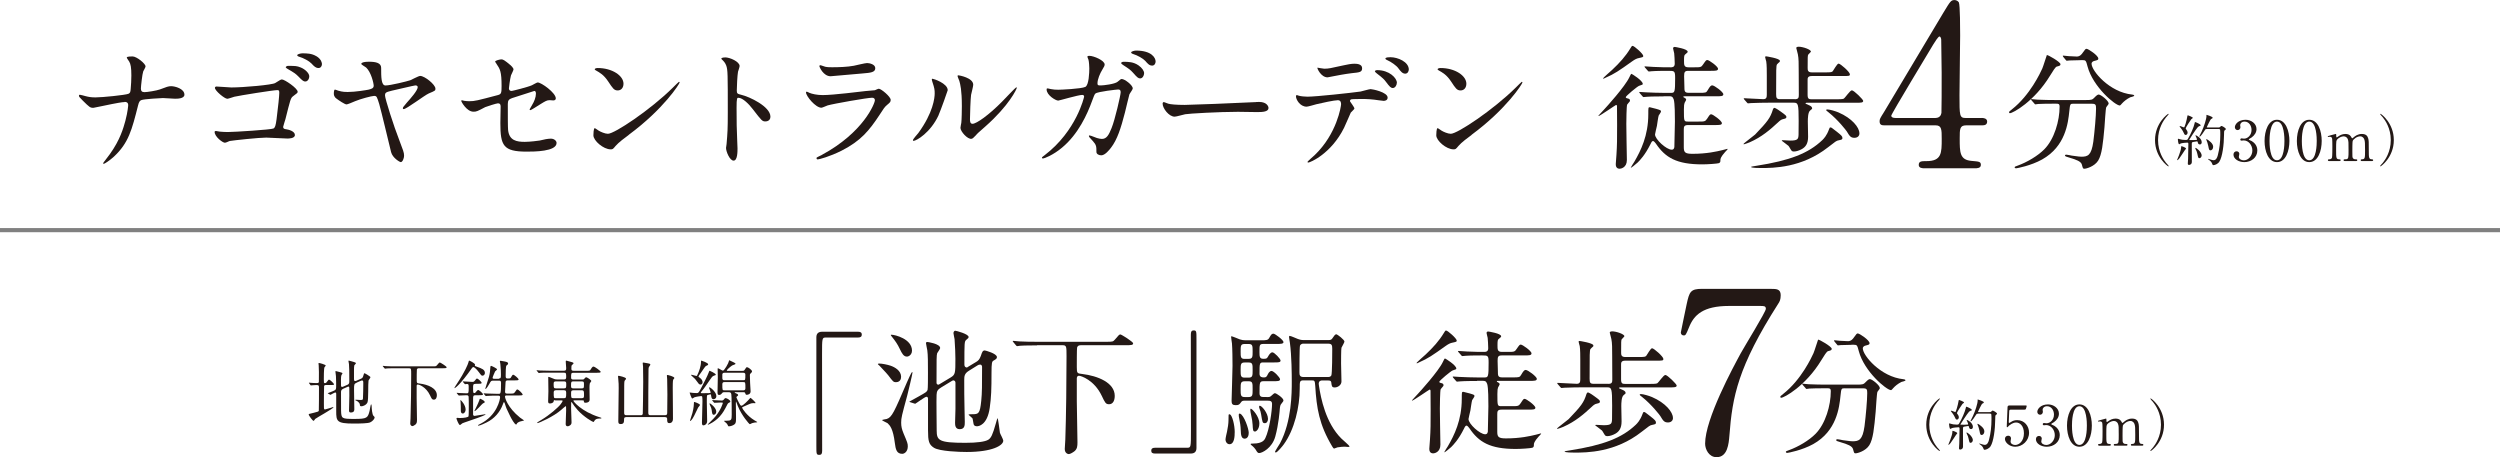 <?xml version="1.0" encoding="UTF-8"?><svg id="_レイヤー_2" xmlns="http://www.w3.org/2000/svg" viewBox="0 0 452.77 82.81"><defs><style>.cls-1{fill:#231815;}.cls-2{fill:none;stroke:gray;stroke-miterlimit:10;stroke-width:.75px;}</style></defs><g id="_ヘッダー"><path class="cls-1" d="M22.59,18.48c-.44,0-1.86.27-2.35.37-.54.1-3.23.68-3.33.68-.59,0-.71-.12-1.93-1.32-.64-.64-.68-.71-.68-.88,0-.05.02-.17.17-.17s.81.2.98.24c.64.17,1.1.24,1.86.24,1.2,0,5.41-.42,5.97-.66.32-.15.34-.37.39-.86.07-.64.12-1.81.12-2.45,0-1.42-.12-2.08-.39-2.52-.07-.12-.44-.61-.44-.73,0-.2.81-.2,1.05-.2.73,0,2.35,1.3,2.35,1.81,0,.17-.37.78-.42.9-.17.44-.42,2.74-.42,3.08,0,.44.15.68.64.68s2.2-.27,2.79-.49c1.22-.46,1.54-.59,2.05-.59.66,0,2.4.44,2.4,1.54,0,.73-1.3.73-1.71.73-.34,0-1.86-.12-2.18-.12-.22,0-3.45.17-3.91.37-.27.1-.44.32-.59.95-1.13,4.45-1.71,6.8-4.38,9.29-.86.78-1.71,1.3-1.83,1.3-.1,0-.12-.07-.12-.12,0-.07.76-.98,1.22-1.64,1.86-2.59,2.45-4.72,2.81-6.04.44-1.66.51-2.79.51-2.86,0-.37-.24-.56-.64-.56Z"/><path class="cls-1" d="M41.9,15.84c2.15,0,7.44-.46,7.95-.81.91-.56,1-.64,1.22-.64.46,0,2.84,1.59,2.84,2.23,0,.22-.1.24-.86.83-.42.32-.49.71-1.35,4.11-.05.22-.42,1.3-.42,1.42,0,.34.24.39.61.44.37.05,1.52.34,1.52,1.03,0,.64-1.15.64-1.35.64-.61,0-3.3-.17-3.84-.17-1.32,0-5.87.49-6.58.61-.15.02-.68.32-.91.32-.42,0-1.86-1.1-1.86-1.96,0-.1.1-.17.22-.17.1,0,.61.1.73.12.51.05.98.07,1.49.07,1.08,0,7.83-.42,8.22-.64.29-.17.39-.46.56-1.69.29-2.23.49-4.28.49-4.77,0-.37-.05-.49-.34-.49-.76,0-6.85.98-7.8,1.2-.2.05-1.08.37-1.27.37-.51,0-2.25-1.47-2.25-1.98,0-.17.17-.24.27-.24.15-.02,2.27.17,2.69.17ZM54.42,12.2c.93.37,1.59,1.12,1.59,1.61,0,.51-.32.95-.71.95-.29,0-.46-.07-1.3-.95-.46-.46-.78-.68-1.86-1.3-.12-.07-.39-.22-.39-.34,0-.07.2-.24.39-.24,1.39,0,1.64.02,2.27.27ZM57.33,10.19c.9.56.98,1.25.98,1.42,0,.34-.22.71-.61.71-.51,0-.78-.27-1.3-.83-.42-.44-1.42-.98-2.23-1.22-.24-.07-.34-.17-.34-.27,0-.2.66-.34.91-.34.83,0,1.71,0,2.59.54Z"/><path class="cls-1" d="M78.86,16.06c0,.34-.02.37-1.2.86-.78.34-4.04,2.84-4.55,2.84-.1,0-.15-.05-.15-.15,0-.17.07-.24.73-1.03.66-.73,1.96-2.2,1.96-2.79,0-.32-.34-.32-.44-.32-.2,0-3.77.86-4.23.95-1.05.27-1.25.32-1.25.88s1.61,5.63,2.59,8.1c.68,1.79.86,2.23.86,2.76,0,.61-.32,1.2-.59,1.2-.2,0-1.49-.76-1.76-1.81-.34-1.37-1.79-7.48-2.15-8.71-.42-1.32-.44-1.47-.93-1.47-.42,0-2.52.56-3.42.95-.51.22-1.39.59-1.57.59-.32,0-1.39-.73-1.79-1.03-.49-.34-.51-.71-.51-.98,0-.34.07-.68.2-.68.07,0,.51.17.59.2.78.24,1.37.24,1.71.24,1.37,0,3.38-.34,3.77-.42.46-.12.95-.22.95-.71,0-.44-.46-2.45-1.37-3.3-.12-.12-.88-.51-.88-.66,0-.1.12-.39,1.42-.39,1.22,0,2.18.22,2.18,1.1,0,1.64,0,3.2.78,3.2.88,0,3.96-.76,4.5-.95.27-.1,1.49-.78,1.79-.78.81,0,2.76,1.57,2.76,2.3Z"/><path class="cls-1" d="M84.11,18.26c.22.05.66.07.91.07.98,0,1.39-.12,5.11-1.1.66-.17.71-.37.71-1.66,0-2.64-.29-3.06-.88-3.94-.02-.05-.29-.42-.29-.46,0-.22.91-.42,1.13-.42.29,0,.56.12,1.69,1.08.07.07.51.49.51.73,0,.2-.42.95-.46,1.1-.2.78-.37,2.25-.37,2.35,0,.32.2.46.49.46.15,0,2.98-.71,3.67-1.03.17-.07.88-.51,1.05-.51.66,0,3.28,1.88,3.28,2.89,0,.17-.12.37-.44.37-.1,0-.56-.05-.66-.05-.51,0-.78.17-1.66.71-.61.39-1.74,1.1-1.83,1.1-.07,0-.15-.05-.15-.15,0-.02.42-.71.46-.81.37-.59.68-1.37.68-2.03,0-.15-.02-.49-.29-.49-.05,0-3.72,1.2-4.04,1.3-.56.2-.76.42-.76,1.05,0,2.05,0,4.26.05,4.72.2,1.93,1.57,2.15,3.03,2.15.93,0,2.47-.2,2.69-.24.76-.2,1.52-.34,2.03-.34.59,0,1.03.39,1.03.78,0,1.57-4.11,1.57-5.43,1.57-4.23,0-4.75-1.1-4.75-5.16,0-.49.05-2.62.05-3.03,0-.39-.15-.56-.49-.56-.24,0-2.1.59-2.3.69-1.44.76-1.59.83-2.13.83-1.25,0-2.23-1.86-2.23-1.96,0-.07.1-.1.15-.1.07,0,.1,0,.44.1Z"/><path class="cls-1" d="M113.88,24.43c-.64.46-1.88,1.39-2.4,2.01-.46.56-.51.61-.88.61-1.32,0-3.13-1.57-3.13-2.54,0-.17.02-1.3.24-1.3.1,0,.64.42.73.46.32.2,1.13.56,1.66.56,1.2,0,7.68-4.33,11.74-8.34.39-.39,1.08-1.08,1.13-1.08s.12.07.12.12c0,.22-2.86,4.79-9.22,9.49ZM111.87,16.38c-.66,0-.9-.39-1.71-1.61-.83-1.25-1.54-1.61-2.23-2.01-.1-.05-.22-.12-.22-.22s.2-.22.54-.22c2.62,0,4.67,1.39,4.67,2.84,0,.73-.42,1.22-1.05,1.22Z"/><path class="cls-1" d="M131.31,10.39c.88,0,2.64.78,2.64,1.57,0,.17-.24.88-.29,1.03-.12.61-.22,2.79-.22,3.4,0,.54.1.61.81.78,1.49.34,5.28,2.13,5.28,3.96,0,.81-.76.86-.88.86-.61,0-.68-.1-2.32-2.23-.68-.9-1.83-2.05-2.59-2.05-.24,0-.34,0-.34,1.81,0,2.59.02,3.89.12,6.09.02.27.05.88.05,1.25,0,.61,0,2.23-.71,2.23s-1.37-1.66-1.37-2.3c0-.1.1-.61.1-.71.17-2.03.22-2.67.22-5.67,0-7,0-7.78-.29-8.56-.2-.51-.44-.76-.83-1.13l-.05-.1c.02-.22.66-.22.68-.22Z"/><path class="cls-1" d="M148.81,28.07c7.63-4.11,9.64-9.39,9.64-9.91,0-.29-.17-.46-.51-.46-.83,0-6.97,1.08-8.05,1.39-.17.05-.95.42-1.13.42-1.05,0-2.79-2.1-2.79-2.79,0-.07.07-.12.15-.12s.37.17.44.2c.46.2,1.39.42,2.42.42,2.01,0,6.87-.64,7.78-.73.05,0,1.66-.15,1.69-.15.12-.05.59-.27.71-.27.42,0,2.15,1.44,2.15,2.01,0,.37-.1.46-.66.93-.42.34-.66.71-1.32,1.74-1.93,2.94-3.45,4.77-6.9,6.53-2.18,1.1-4.11,1.59-4.33,1.59-.2,0-.22-.15-.22-.2s.02-.12.05-.15c.05-.05.73-.37.88-.44ZM149.42,12.08c.39.1.95.1,1.3.1,1.15,0,2.76-.05,3.91-.27.37-.07,2.05-.49,2.4-.49.42,0,1.49.22,1.49.93,0,.76-.86.83-2.27.95-.39.05-5.65.51-5.82.51-1.3,0-2.03-1.66-2.03-1.83,0-.12.05-.17.15-.17.15,0,.73.24.88.27Z"/><path class="cls-1" d="M169.99,20.86c-1.47,3.18-4.04,4.65-4.53,4.65-.1,0-.12-.07-.12-.12,0-.2.78-1.05.98-1.3,2.69-3.69,2.96-6.36,2.96-7.17,0-.64-.02-.9-.42-2.1-.05-.17-.1-.32-.1-.44,0-.07.02-.12.12-.12.17,0,2.76.83,2.76,2.08,0,.07-1.25,3.6-1.66,4.52ZM173.95,23.13c0-.12.12-.76.15-.88.07-.46.1-2.4.1-3.01,0-2.98-.29-3.99-.46-4.6-.05-.12-.32-.76-.32-.88,0-.1.1-.12.15-.12.12,0,2.69.44,2.69,1.71,0,.29-.34,1.57-.39,1.83-.1.66-.2,3.62-.2,4.43,0,.32.02.81.46.81.73,0,2.98-1.61,5.33-3.99.42-.42,2.49-2.62,2.59-2.62.05,0,.1.05.1.1,0,.2-1.42,3.23-5.7,7-1.27,1.1-1.52,1.35-1.69,1.57-.42.46-.64.64-.81.66-.71.12-2.01-1.32-2.01-2.01Z"/><path class="cls-1" d="M202.39,14.82c.54-.46.61-.51.78-.51.49,0,1.98,1.08,1.98,1.71,0,.2-.54.9-.61,1.08-.05.12-.68,2.79-.81,3.3-.73,2.81-1.37,4.87-2.54,6.38-.27.34-1.05,1.35-1.74,1.35-.46,0-.88-.24-.88-.61,0-.98,0-1.27-.68-2.01-.61-.66-.68-.73-.68-.88,0-.1.07-.1.12-.1.22,0,1.13.42,1.32.46.34.1.64.17.91.17.86,0,1.25-.71,1.76-1.98.61-1.49,1.64-5.97,1.64-6.46,0-.51-.27-.51-.49-.51-.15,0-3.64.37-4.08.73-.17.12-.34.64-.61,1.35-.86,2.37-2.47,5.99-5.45,8.46-1.64,1.37-3.23,1.96-3.45,1.96-.07,0-.17-.05-.17-.15s.05-.12.49-.46c5.77-4.4,7.14-10.54,7.14-10.59,0-.22-.12-.32-.34-.32-.71,0-4.18,1.03-4.35,1.03-.46,0-2.1-.98-2.1-2.01,0-.1,0-.2.15-.2.1,0,.15.02.59.12.51.1.86.12,1.39.12.37,0,4.11-.15,4.87-.51.66-.29.73-2.64.73-3.35,0-.34-.05-1.22-.15-1.57-.02-.07-.2-.46-.2-.54,0-.17.27-.17.37-.17.76,0,2.76.83,2.76,1.57,0,.2-.1.42-.42.93-.42.68-.88,1.74-.88,2.49,0,.37.17.37.61.37.46,0,2.54-.24,3.03-.66ZM206.18,11.83c.68.46,1.03,1.05,1.03,1.42,0,.44-.29.95-.71.95-.32,0-.51-.12-1.3-1.03-.49-.54-.71-.69-1.79-1.39-.12-.07-.37-.27-.37-.37,0-.07.2-.22.42-.22.91,0,1.81.02,2.72.64ZM209.29,11.15c0,.32-.2.73-.61.73-.51,0-.78-.29-1.27-.86-.39-.42-1.39-1-2.23-1.25-.24-.07-.32-.2-.32-.27,0-.2.64-.34.88-.34,2.84,0,3.55,1.32,3.55,1.98Z"/><path class="cls-1" d="M227.49,18.48c.15,0,.42-.02.54-.02,1.49,0,1.71.91,1.71,1.08,0,.69-1,.76-2.03.76-.56,0-3.01-.05-3.5-.05-3.38,0-8.98.32-9.56.44-.29.05-1.61.44-1.91.44-1.05,0-2.18-1.52-2.18-2.35,0-.15.07-.29.2-.29s.71.27.83.29c.42.12,1.42.22,2.98.22.81,0,9.34-.32,12.91-.51Z"/><path class="cls-1" d="M245.3,19.63c0,.17-.59.64-.66.76-.07.1-1,2.35-1.22,2.76-2.35,4.72-6.16,6.29-6.48,6.29-.1,0-.15-.05-.15-.12s1.1-1.05,1.3-1.22c4.04-3.86,4.79-8.88,4.79-9.22,0-.29-.05-.73-.59-.73-.64,0-2.89.49-3.89.73-.27.07-1.49.44-1.76.44-1.22,0-1.93-1.32-1.93-1.86,0-.15.05-.24.17-.24.05,0,.32.1.37.12.34.1,1.08.17,1.54.17,1.57,0,7.9-.69,9.61-.93.29-.05,1.57-.44,1.83-.44.29,0,3.08.54,3.08,1.54,0,.44-.39.59-.71.59-.27,0-1.47-.2-1.71-.22-.51-.05-1.2-.12-1.74-.12-.83,0-2.3,0-2.47.07-.17.1-.22.24-.17.37.02.07.78,1.05.78,1.27ZM239.87,12.44c.76,0,1.03-.07,3.47-.61.64-.15,1.42-.29,1.96-.29s1.39.1,1.39.81-.42.76-1.86.9c-1.25.15-2.89.46-3.25.54-.12.02-1.08.22-1.15.22-1.2,0-1.96-1.71-1.83-1.76,0,0,1.08.2,1.27.2ZM252.98,15.01c0,.37-.29.93-.73.93-.34,0-.56-.2-1.25-1.13-.29-.39-.51-.64-1.66-1.52-.1-.07-.34-.29-.34-.39s.22-.2.42-.2c2.2,0,3.57,1.44,3.57,2.3ZM255.14,12.61c0,.29-.2.73-.64.73-.51,0-.83-.42-1.25-.98-.32-.46-1.27-1.15-2.05-1.49-.24-.1-.29-.2-.29-.27,0-.24.73-.24.91-.24,1.32,0,3.33.83,3.33,2.25Z"/><path class="cls-1" d="M266.53,24.43c-.64.46-1.88,1.39-2.4,2.01-.46.56-.51.61-.88.61-1.32,0-3.13-1.57-3.13-2.54,0-.17.02-1.3.24-1.3.1,0,.64.42.73.46.32.2,1.13.56,1.66.56,1.2,0,7.68-4.33,11.74-8.34.39-.39,1.08-1.08,1.12-1.08s.12.07.12.12c0,.22-2.86,4.79-9.22,9.49ZM264.52,16.38c-.66,0-.91-.39-1.71-1.61-.83-1.25-1.54-1.61-2.23-2.01-.1-.05-.22-.12-.22-.22s.2-.22.54-.22c2.62,0,4.67,1.39,4.67,2.84,0,.73-.42,1.22-1.05,1.22Z"/><path class="cls-1" d="M292.86,19.29c0-.07-.02-.29-.17-.29-.07,0-2.96,2.01-3.16,2.01-.02,0-.05-.02-.05-.05s.98-1.05,1.1-1.2c.32-.34,3.72-4.08,4.5-5.75.15-.29.29-.64.39-.64.07,0,2.05,1.22,2.05,1.83,0,.12-.07.15-.66.34-.32.1-2.42,1.86-2.42,2.05,0,.12.1.17.2.2.42.1.56.15.56.42,0,.05,0,.12-.05.17-.05.1-.42.46-.46.56-.12.27-.15,2.96-.15,3.5-.02.93.1,5.5.1,6.53,0,1.39-1.08,1.59-1.3,1.59-.71,0-.71-.64-.71-.86,0-.2.1-1.44.12-1.64.12-1.83.12-2.79.12-5.45,0-1.54-.02-3.01-.02-3.33ZM297.61,10.14c0,.2-.1.22-.78.37-.39.07-.73.24-1.25.61-2.4,1.71-3.13,2.23-4.84,2.98-.27.12-.29.15-.34.15-.02,0-.07,0-.07-.07s1.44-1.35,1.66-1.54c1.35-1.27,2.42-2.45,3.3-3.91.2-.32.24-.42.39-.42.29,0,1.93,1.44,1.93,1.83ZM301.28,17.46c-.56,0-2.23,0-3.08.07-.1,0-.44.05-.54.05-.07,0-.12-.05-.2-.15l-.49-.56q-.1-.12-.1-.17s.02-.05.1-.05c.17,0,.93.07,1.08.07,1.13.05,2.2.1,3.35.1h1.25c.66,0,.73-.12.73-2.69,0-1.27-.12-1.3-1.15-1.3-.56,0-2.23,0-3.08.07-.1,0-.44.05-.51.05-.1,0-.15-.05-.22-.15l-.49-.56c-.07-.12-.1-.12-.1-.17,0-.02.02-.05.1-.05.1,0,1.3.1,1.54.1,1.79.07,1.83.07,3.13.07.22,0,.71,0,.71-.66,0-.54-.07-1.61-.1-1.88-.02-.15-.2-.76-.2-.88,0-.22.15-.27.32-.27.02,0,2.32.34,2.32.86,0,.12-.02.15-.46.51-.15.12-.2.29-.2,1.1s0,1.22.81,1.22h1.05c1.12,0,1.27,0,1.61-.54.49-.71.54-.78.76-.78.29,0,1.93,1.15,1.93,1.59,0,.37-.46.37-1.32.37h-4.04c-.66,0-.78.2-.78.98,0,.29.05,1.61.05,1.88,0,.78,0,1.12.78,1.12h1.93c1.13,0,1.25,0,1.52-.49.39-.66.56-.86.81-.86.39,0,2.01,1.2,2.01,1.61,0,.37-.44.37-1.3.37h-5.72c-.15,0-.22,0-.22.1,0,.07.07.12.22.17.1.05.29.17.29.34,0,.12-.27.51-.29.59-.07.22-.12.42-.12,1.2,0,2.13,0,2.18.73,2.18h1.88c1.12,0,1.25,0,1.61-.54.46-.71.51-.78.73-.78.29,0,1.93,1.17,1.93,1.61,0,.34-.44.34-1.32.34h-4.82c-.71,0-.76.32-.76.81v3.2c0,.93.22,1.2,1.57,1.2,2.59,0,4.4-.42,5.38-.66.15-.02.88-.24.93-.24.02,0,.07,0,.07.05s-.37.42-.44.49c-.83.93-.88,1.27-.88,1.49,0,.27,0,.44-.27.56-.32.1-2.03.22-3.01.22-4.65,0-6.7-1.22-8.41-3.77-.1-.12-.34-.46-.51-.46-.15,0-.27.15-.46.56-1,2.01-1.93,2.94-2.32,3.33-.49.46-1.15.95-1.22.95-.02,0-.02-.02-.02-.05,0-.07.54-.88.64-1.05,1.15-1.98,2.52-4.7,2.52-8.59,0-1.2,0-1.27.27-1.27.02,0,.88.22,1.15.29.81.24.88.27.88.49,0,.15-.39.64-.42.73-.1.29-.27,1.61-.32,1.88-.05.2-.34,1.44-.34,1.54,0,.9,2.08,2.76,3.01,2.76.15,0,.42-.02.49-.46.02-.22.1-4.31.1-4.62,0-.91,0-3.38-.22-4.04-.2-.56-.46-.56-.86-.56h-.98Z"/><path class="cls-1" d="M323.53,21.18c0,.2-.1.29-.51.37-.44.07-.71.34-1,.61-1.42,1.32-2.94,2.64-5.11,3.6-.17.07-.95.37-1.05.37-.05,0-.1,0-.1-.05,0-.12,1.88-1.49,2.1-1.71,2.27-2.37,2.76-3.01,3.23-4.55.02-.05.12-.29.27-.29.07,0,.46.17,1.12.66.95.68,1.05.78,1.05,1ZM325.05,17.97c.66,0,.73-.27.73-.78,0-1.37-.02-2.79-.02-4.18,0-1.52,0-2.42-.15-3.16-.02-.2-.29-1.05-.29-1.15,0-.22.32-.24.42-.24.78,0,2.23.51,2.23.88,0,.1-.44.46-.49.56-.1.22-.1.44-.1,2.35,0,.44,0,.86.76.86h2.54c.93,0,1.1-.05,1.25-.22.15-.17.78-1.37,1.05-1.37.34,0,2.05,1.52,2.05,1.93,0,.32-.15.32-1.32.32h-5.58c-.76,0-.76.39-.76.76v2.64c0,.78.27.81.78.81h4.48c.29,0,1.08,0,1.27-.1.27-.15,1.15-1.52,1.49-1.52.37,0,2.05,1.66,2.05,1.91,0,.34-.44.34-1.3.34h-8.95s-.2.02-.2.12c0,.05.07.07.56.29.39.17.59.29.64.56.02.12-.02.17-.34.42-.42.29-.44,1.47-.44,2.01,0,.15.05,2.47.05,2.76,0,1.3-.49,1.86-1.13,2.23-.49.27-1.03.44-1.44.44-.1,0-.22-.02-.34-.07-.15-.07-.51-.83-.64-.95-.17-.17-1.22-.91-1.22-.93,0-.07.1-.1.15-.1.07,0,1.15.07,1.37.07,1.39,0,1.49-.27,1.52-1.08,0-.71.02-1.71.02-2.45,0-3.13-.1-3.33-.88-3.33h-4.67c-.44,0-2.25.02-3.08.07-.07,0-.44.05-.54.05-.07,0-.12-.05-.2-.15l-.49-.56q-.1-.12-.1-.17s.05-.05.1-.05c.49,0,2.89.17,3.45.17s.64-.32.64-.81v-3.5c0-.69,0-1.91-.1-2.52-.02-.1-.2-.66-.2-.78s.07-.15.17-.15c.02,0,2.5.37,2.5.81,0,.05,0,.12-.02.17-.07.07-.46.39-.51.49-.15.29-.15.81-.15,5.36,0,.73.1.93.73.93h2.64ZM333.68,24.97c0,.29-.1.32-.68.44-.42.07-.56.2-1.91,1.25-4.79,3.77-9.96,3.77-12.18,3.77-.27,0-1.79,0-1.79-.2,0-.05.59-.15.95-.2,6.09-.95,9.44-2.25,11.96-4.65.27-.27.78-.76,1.22-1.96.1-.29.12-.34.29-.34.15,0,.24.1,1.13.78.81.64,1,.83,1,1.1ZM336.76,24.13c0,.54-.39.83-.91.83-.68,0-.88-.32-1.39-1.17-.07-.12-1.54-2.05-3.3-3.45-.37-.29-.42-.32-.42-.42s.2-.1.24-.1c.39,0,1.47.32,1.98.54,2.45,1.05,3.79,2.72,3.79,3.77Z"/><path class="cls-1" d="M358.91,21.36c.24,0,.98.04.98.65,0,.69-.61.69-.98.69h-2.81c-1.18,0-1.18.65-1.18,2.4,0,2.49,0,3.87,2.16,4.04,1.34.12,1.67.12,1.67.73s-.73.61-1.1.61h-9.17c-.33,0-.98-.04-.98-.61,0-.69.53-.69,1.39-.69,2.77,0,2.77-1.47,2.77-4.03,0-1.67,0-2.45-1.1-2.45h-9.17c-.49,0-.98,0-.98-.73,0-.41.08-.53.82-1.71.9-1.51,10.51-17.57,10.76-18.01,1.22-2,1.34-2.24,2-2.24.24,0,.57.12.77.41.24.45.24,5.09.24,5.99,0,1.55-.12,9.17-.12,10.88,0,3.67,0,4.08,1.14,4.08h2.89ZM350.55,21.36c.65,0,.98-.41,1.06-.9.04-.37.04-4.85.04-7.25,0-.57-.08-5.95-.08-6.03,0-.12-.08-.57-.33-.57-.2,0-.86,1.02-1.1,1.43-.86,1.47-7.62,12.59-7.62,12.92,0,.24.24.41.81.41h7.21Z"/><path class="cls-1" d="M373.17,11.64c0,.24-.17.29-.68.42-.24.07-.68.78-1.22,1.66-2.84,4.67-6.73,6.78-7.26,6.78-.1,0-.15-.05-.15-.15,0-.15.05-.17.51-.54,3.3-2.59,5.16-6.65,5.5-7.39.17-.37.81-2.45.83-2.45.17-.07,2.47,1.25,2.47,1.66ZM375.55,18.78c-.64,0-.64.05-.78,1.35-.22,2.15-.69,6.38-4.94,8.76-2.01,1.12-4.55,1.59-4.67,1.59-.07,0-.29,0-.29-.17,0-.12.12-.17.56-.32,1.69-.61,3.64-1.76,4.82-2.96,1.81-1.83,2.76-5.16,2.76-7.71,0-.54-.24-.54-.61-.54h-.73c-.91,0-2.08.02-2.52.05-.1.02-.44.07-.51.07-.1,0-.15-.07-.22-.17l-.49-.56c-.07-.1-.1-.12-.1-.15,0-.05.02-.07.1-.07.17,0,.91.1,1.08.1,1.2.05,2.2.07,3.35.07h5.36c1.1,0,1.22-.05,1.61-.46.37-.39.59-.54.76-.54.39,0,1.81,1.12,1.81,1.64,0,.12-.39.56-.44.66-.12.24-.27,3.03-.32,3.6-.27,2.96-.46,4.97-1.15,6.07-.66,1.05-2.13,1.47-2.49,1.47-.27,0-.27-.07-.46-.76-.15-.56-.98-.88-2.25-1.25-.54-.15-.81-.24-.81-.39s.22-.15.27-.15c.17,0,.83.15.95.17,1.3.17,1.44.2,1.74.2,1.17,0,1.83-.22,2.18-2.74.24-1.88.49-4.72.49-5.97,0-.66-.05-.88-.73-.88h-3.3ZM376.77,10.9c-.61,0-1.44.02-1.96.05-.07,0-.42.05-.49.05s-.1-.02-.2-.15l-.46-.56s-.07-.12-.07-.17c0-.02.02-.05.07-.05.15,0,.86.1,1,.1.27.02,1.3.07,1.47.07.56,0,.88-.42,1.03-.64.49-.68.54-.76.73-.76.32,0,2.13,1.22,2.13,1.76,0,.24-.07.27-.73.44-.12.02-.49.15-.49.51,0,1.27,3.23,5.16,7.36,5.58.07,0,.37.05.37.2,0,.12-.64.27-.73.29-.64.32-1.17.76-1.49,1.12-.05.07-.32.37-.39.37-.83,0-4.87-3.38-5.85-7.07-.27-1.05-.32-1.15-.88-1.15h-.42Z"/><path class="cls-1" d="M392.28,29.48c.08.09.49.53.49.59,0,.02-.02.06-.07.06-.1,0-2.41-1.66-2.41-4.76s2.31-4.76,2.41-4.76c.05,0,.07.04.07.06,0,.06-.41.5-.49.59-.4.5-1.44,1.93-1.44,4.11s1.04,3.61,1.44,4.11Z"/><path class="cls-1" d="M395.91,26.91c0,.06-.17.22-.2.26-.17.24-.85,1.32-1.02,1.52-.07.09-.28.32-.36.32-.03,0-.04,0-.04-.04,0-.01.3-.73.35-.87.18-.51.36-1.02.37-1.3.01-.29.01-.32.09-.32.06,0,.32.1.39.13.14.06.42.19.42.3ZM398.03,25.75c-.02-.09-.04-.15-.14-.15-.09,0-.56.1-.67.11-.27.04-.27.12-.27.5,0,.44.01,2.62.01,3.11s-.42.55-.51.55c-.22,0-.22-.17-.22-.24,0-.13.05-.74.05-.88.02-.73.05-1.96.05-2.68,0-.13-.02-.24-.2-.24s-.94.07-1.17.15c-.04.02-.24.15-.29.15-.18,0-.24-.8-.24-.85s0-.15.09-.15c.01,0,.25.07.27.08.21.07.56.14,1,.14.32,0,.36-.03.45-.18.51-.84,1.09-2.19,1.21-2.8.05-.24.05-.26.13-.26.05,0,.97.37.97.58,0,.09-.07.12-.15.13-.09.02-.18.03-.36.21-.27.27-1.55,2.23-1.55,2.28,0,.03.02.04.03.05.04.01.63.01.7.01.15,0,.47-.02.58-.03.05,0,.09-.02.09-.09,0-.12-.28-.69-.28-.71,0-.04.03-.04.04-.04.16,0,1.1.54,1.1,1.26,0,.22-.13.4-.31.4-.22,0-.35-.08-.41-.41ZM395.85,24.44c-.14,0-.22-.06-.33-.32-.04-.11-.26-.58-.67-1.07-.1-.12-.11-.13-.11-.16s.02-.06.08-.06c.12,0,.65.25.72.25.13,0,.48-1.24.61-2.04.03-.16.05-.16.09-.16.07,0,.9.34.9.46,0,.06-.25.22-.29.26-.12.13-1,1.5-1,1.64,0,.09.04.14.09.19.12.13.25.4.25.58,0,.2-.11.43-.34.43ZM398.74,28.14c0,.29-.22.51-.41.51-.2,0-.22-.08-.37-.78-.09-.4-.12-.46-.32-.86-.02-.05-.06-.14-.06-.18s.03-.05.05-.05c.09,0,.4.23.57.4.29.29.54.68.54.96ZM399.73,23.36c-.22,0-.29.03-.37.15-.23.36-.79,1.23-.97,1.23-.05,0-.07-.03-.07-.07,0-.02.37-.73.43-.87.42-.9.86-2.26.86-2.8,0-.02-.01-.12-.01-.14,0-.03.01-.06.04-.06s1.09.32,1.09.52c0,.1-.12.16-.27.23-.16.07-.79,1.47-.79,1.48,0,.06.08.06.17.06h1.83c.27,0,.28,0,.39-.09.18-.17.2-.19.27-.19.12,0,.79.37.79.57,0,.07-.03.08-.25.26-.08.06-.08.49-.08.75-.02,1.84-.29,4.02-.85,4.89-.26.41-.81.63-1.08.63-.13,0-.16-.08-.25-.32-.09-.25-.32-.47-.55-.63-.14-.09-.16-.1-.16-.15,0-.04.03-.04.04-.04.02,0,.27.09.32.1.27.08.47.15.63.15.43,0,.65-.42.77-.9.32-1.21.45-2.45.45-3.7,0-.16,0-.88-.03-.93-.06-.13-.19-.13-.3-.13h-2.05ZM400.82,26.59c0,.38-.24.64-.48.64s-.28-.12-.4-.77c-.09-.48-.25-.89-.3-.99-.07-.15-.08-.18-.08-.21s0-.06.03-.06c.16,0,.63.38.79.54.28.27.44.55.44.85Z"/><path class="cls-1" d="M408.67,23.38c0,.59-.34,1.12-.89,1.52-.08.05-.52.29-.52.35,0,.09.47.25.55.3.47.29,1.01.82,1.01,1.7,0,1.28-1.1,2.11-2.36,2.11-1,0-1.96-.56-1.96-1.36,0-.41.28-.6.57-.6.34,0,.49.27.49.47,0,.08-.09.45-.09.53,0,.37.43.64.9.64.8,0,1.55-.81,1.55-1.78s-.69-1.83-1.57-1.83c-.05,0-.33.04-.39.04-.15,0-.22-.09-.22-.2,0-.12.1-.21.23-.21.06,0,.36.05.43.05.68,0,1.37-.62,1.37-1.58,0-.77-.47-1.51-1.26-1.51-.53,0-.8.35-.8.64,0,.05.05.31.05.37,0,.3-.23.53-.51.53-.32,0-.5-.27-.5-.53,0-.48.59-1.34,1.95-1.34.99,0,1.97.67,1.97,1.69Z"/><path class="cls-1" d="M412.38,29.36c-1.58,0-2.25-1.99-2.25-3.83s.68-3.84,2.25-3.84c1.62.01,2.25,2.08,2.25,3.84s-.64,3.83-2.25,3.83ZM412.38,22.02c-1.33,0-1.35,3-1.35,3.51,0,.41,0,3.51,1.35,3.5,1.33,0,1.35-2.98,1.35-3.5,0-.42,0-3.51-1.35-3.51Z"/><path class="cls-1" d="M418.23,29.36c-1.58,0-2.25-1.99-2.25-3.83s.68-3.84,2.25-3.84c1.62.01,2.25,2.08,2.25,3.84s-.64,3.83-2.25,3.83ZM418.23,22.02c-1.33,0-1.35,3-1.35,3.51,0,.41,0,3.51,1.35,3.5,1.33,0,1.35-2.98,1.35-3.5,0-.42,0-3.51-1.35-3.51Z"/><path class="cls-1" d="M427.73,29.17c-.18,0-.19-.12-.19-.16,0-.15.12-.16.27-.16.52-.02.52-.29.52-1.64s-.02-1.51-.1-1.85c-.09-.36-.35-.67-.79-.67-.56,0-1.22.5-1.35.84-.06.16-.06,1.59-.06,1.87,0,.97,0,1.08.1,1.23.1.15.23.21.41.22.29,0,.38,0,.38.16,0,.16-.14.16-.23.16h-2.01c-.09,0-.24,0-.24-.16,0-.06.03-.12.08-.14.05-.03.35-.02.42-.03.4-.08.4-.29.4-1.68s0-1.57-.13-1.94c-.08-.24-.34-.53-.75-.53-.43,0-.89.28-1.11.5-.24.24-.26.26-.26,1.97,0,1.39,0,1.67.52,1.69.15,0,.3,0,.3.16s-.14.16-.22.16h-1.89s-.2,0-.2-.16.13-.16.3-.16c.25,0,.4-.17.44-.29.07-.21.07-1.66.07-2,0-.28,0-1.37-.06-1.54-.03-.1-.15-.25-.37-.25-.04,0-.25.03-.3.03-.02,0-.1,0-.1-.07,0-.08.03-.09.49-.22.23-.06.86-.23.94-.25.1,0,.1.05.1.29,0,.26.01.33.1.33.04,0,.24-.15.3-.19.25-.18.69-.43,1.25-.43.81,0,1.02.45,1.12.65.02.04.07.14.13.14.05,0,.07-.02.23-.16.31-.27.8-.63,1.51-.63s1.01.32,1.14.77c.12.42.12.61.12,2.29,0,1.2,0,1.53.56,1.53.07,0,.23,0,.23.17,0,.1-.09.15-.19.15h-1.88Z"/><path class="cls-1" d="M431.55,21.26c-.08-.09-.49-.53-.49-.59,0-.02.02-.06.07-.06.1,0,2.41,1.66,2.41,4.76s-2.31,4.76-2.41,4.76c-.05,0-.07-.04-.07-.06,0-.06.41-.5.49-.59.4-.5,1.44-1.93,1.44-4.11s-1.04-3.61-1.44-4.11Z"/><path class="cls-1" d="M155.39,60.08c.46,0,.69.15.69.51s-.2.54-.69.54h-5.85c-.66,0-.66.15-.66,3.08,0,2.74.02,14.9.02,17.39,0,.56-.12.78-.51.78-.54,0-.54-.17-.54-1.61v-19.69c0-.69.39-1,1.05-1h6.48Z"/><path class="cls-1" d="M163.19,68.27c0,.76-.56.95-.93.95-.44,0-.54-.12-1.39-1.25-.2-.24-.42-.51-1.61-1.76-.1-.05-.27-.24-.27-.27,0-.07.15-.1.22-.1.54,0,1.52.2,2.08.39.78.27,1.91.9,1.91,2.03ZM162.06,80.21c-.32-2.57-.88-3.16-1.32-3.57-.15-.1-.98-.46-.98-.54,0-.12.71-.17.83-.22.95-.32,1.32-1.17,3.69-6.7.15-.32.78-1.79.91-1.79.07,0,.07.07.07.1,0,.24-.81,3.6-.95,4.13-.98,3.64-1.1,4.04-1.1,4.92,0,.71.12,1.2.44,1.98.68,1.61.76,1.79.76,2.32,0,.98-.64,1.35-1,1.35-1.03,0-1.2-.81-1.35-1.98ZM164.24,64.58c-.59,0-.88-.56-1.25-1.32-.46-.98-.83-1.47-1.44-2.25-.2-.24-.22-.29-.22-.34s.05-.05.1-.05c.66,0,3.74.76,3.74,2.89,0,.46-.24.86-.68,1.03-.07.02-.17.05-.24.05ZM176.71,65.6c.49-.29.68-.49.93-1.15.24-.73.34-.98.71-.98.12,0,2.2.56,2.2,1.2,0,.27-.15.37-.61.64-.29.15-.37.39-.37,2.25,0,2.86-.05,4.45-.32,6.29-.44,3.16-2.03,3.35-2.3,3.35-.22,0-.49-.05-.59-.29-.07-.15-.17-1-.24-1.15-.07-.1-.64-.56-.71-.64,0-.1.42-.1.64-.1,1.17,0,1.42-.05,1.66-2.42.15-1.44.15-2.89.15-6.11,0-.1,0-.46-.37-.46-.2,0-.32.07-.46.15l-1.57.98c-.78.49-.83.95-.83,1.66,0,1.96,0,3.01.05,5.19,0,.34.05,2.01.05,2.4,0,.59,0,1.32-.93,1.32-.78,0-.83-.71-.83-1.15,0-.34.07-2.1.07-2.52v-4.75c0-.24-.17-.42-.39-.42-.07,0-.17.05-.29.12l-1.86,1.13c-.64.39-.86.66-.88,1.37-.05.93.02,5.43.02,6.46,0,1.81.42,2.23,5.19,2.23,2.15,0,3.57-.2,4.16-.56.49-.32.76-.81,1.37-2.98.1-.37.27-.93.29-.93.12,0,.37,2.23.44,2.64.05.22.61,1.2.61,1.44,0,.88-2.01,2.05-6.63,2.05-1.37,0-4.87-.12-5.92-.76-.93-.59-1.08-1.2-1.08-3.2v-5.7c0-.22-.12-.34-.29-.34-.27,0-1.96,1.27-2.03,1.27-.05,0-.07-.02-.17-.05l-.69-.22c-.15-.05-.2-.07-.2-.12,0-.02,1.37-.76,1.64-.91,1.39-.78,1.54-.86,1.66-1.22.07-.24.07-2.15.07-3.11,0-1.76,0-3.23-.12-4.06-.02-.2-.24-1.1-.24-1.3,0-.12.07-.2.27-.2.07,0,2.3.32,2.3,1.1,0,.15-.46.78-.54.93-.12.42-.12.9-.12,5.38,0,.2.17.32.32.32.1,0,.17-.05.24-.1l2.03-1.22c.83-.51.83-.81.83-3.38,0-.59-.05-2.4-.15-3.55-.02-.17-.2-.9-.2-1.08,0-.24.15-.44.32-.44s2.42.59,2.42,1.13c0,.17-.05.22-.44.54-.32.27-.32.54-.32,4.45,0,.49.34.54.42.54s.12-.02.24-.12l1.37-.83Z"/><path class="cls-1" d="M187.81,62.55c-2.15,0-2.86.05-3.08.07-.1,0-.44.07-.51.07s-.15-.05-.22-.15l-.49-.59c-.05-.07-.1-.12-.1-.15,0-.05.02-.07.1-.07.17,0,.91.1,1.08.1,1.2.07,2.2.07,3.35.07h12.43c1.1,0,1.22,0,1.57-.42.69-.81.76-.91.98-.91.17,0,2.3,1.32,2.3,1.61,0,.32-.34.34-1.32.34h-8.1c-.27,0-.61.02-.73.44-.05.2-.05,3.11-.05,3.5,0,1.15.07,1.17.98,1.27,2.84.34,5.89,1.59,5.89,3.96,0,.81-.29,1.52-1.03,1.52-.61,0-.73-.29-1.32-1.52-1.37-2.89-3.79-3.64-4.13-3.64-.27,0-.39.22-.39.49v4.16c0,.51.12,6.36.12,7.41,0,.71-.05,1.15-.49,1.57-.29.24-.83.56-1.08.56-.1,0-.73-.1-.73-.93,0-.27.1-1.44.1-1.69.15-4.28.22-10.71.22-15.09,0-1.79,0-2.01-.73-2.01h-4.6Z"/><path class="cls-1" d="M209.18,82.14c-.46,0-.68-.15-.68-.51s.2-.54.68-.54h5.85c.66,0,.66-.15.66-3.08,0-2.74-.02-14.9-.02-17.39,0-.56.12-.78.51-.78.51,0,.51.17.51,1.61v19.69c0,.68-.37,1-1.03,1h-6.48Z"/><path class="cls-1" d="M223.61,78.32c0,.51,0,2.13-.93,2.13-.42,0-.73-.39-.73-.88,0-.22.24-1.27.27-1.37.15-.69.27-1.54.27-2.08,0-1.03,0-1.1.15-1.1.02,0,.1.02.15.05.37.22.83,1.83.83,3.25ZM229.38,71.91c.56,0,.61,0,.88-.24.32-.29.49-.46.64-.46.27,0,1.54.88,1.54,1.3,0,.15-.05.2-.46.73-.07.1-.15.27-.2.83-.02.32-.2,2.76-.81,4.97-.59,2.15-2.42,3.01-2.91,3.01-.22,0-.32-.05-.66-.64-.15-.22-.37-.46-.49-.56-.05-.05-.42-.32-.42-.42s.27-.1.49-.1c1.71,0,2.05-.71,2.18-.98.76-1.57,1.22-4.99,1.22-6.19,0-.59-.42-.59-.76-.59h-4.3c-.2,0-.39.05-.51.22-.34.46-.42.59-1,.59s-.76-.2-.76-.76c0-.39.17-5.53.17-6.36,0-.95-.02-3.18-.1-4.06-.02-.15-.15-.98-.15-1.15,0-.1,0-.15.07-.15.12,0,1.25.46,1.49.56.34.12.68.17,1.05.17h2.74c1,0,1.3,0,1.54-.42.34-.61.46-.78.78-.78.27,0,1.81,1.15,1.81,1.52,0,.34-.51.34-1.32.34h-2.27c-.76,0-.76.17-.76,1.47,0,.86.05,1.22.68,1.22.51,0,.66,0,.86-.39.17-.29.44-.78.81-.78.34,0,1.47,1.17,1.47,1.49,0,.34-.42.34-1.12.34h-1.98c-.71,0-.71.12-.71,2.05,0,.66.54.66.71.66.37,0,.51,0,.71-.39.12-.27.37-.78.76-.78s1.54,1.17,1.54,1.52-.49.34-1.3.34h-1.66c-.76,0-.76.2-.76,2.18,0,.64.37.68.73.68h.54ZM226.15,78.42c0,.78-.42,1.03-.71,1.03-.61,0-.71-.64-.73-1.54-.02-.68-.12-1.42-.29-2.18-.05-.17-.07-.42-.07-.59,0-.22.1-.27.24-.22.71.27,1.57,2.71,1.57,3.5ZM226.15,64.99c.71,0,.71-.39.71-1.32,0-1.05,0-1.37-.73-1.37h-.71c-.73,0-.73.34-.73,1.35s0,1.35.73,1.35h.73ZM226.15,68.39c.71,0,.71-.37.71-1.35,0-1.05,0-1.39-.71-1.39h-.73c-.73,0-.73.34-.73,1.39,0,.98,0,1.35.71,1.35h.76ZM226.08,71.91c.78,0,.78-.32.78-1.42s0-1.44-.71-1.44h-.68c-.78,0-.78.32-.78,1.42s0,1.44.76,1.44h.64ZM227.28,78.15c-.37,0-.37-.32-.42-1.22-.02-.44-.12-1.13-.27-1.76-.05-.17-.15-.78-.15-.88,0-.12,0-.27.1-.27.24,0,1.54,1.39,1.54,2.67,0,1-.54,1.47-.81,1.47ZM229.65,75.83c0,.44-.22.81-.56.81-.44,0-.46-.15-.69-1.59-.05-.34-.15-.71-.32-1.12-.02-.1-.05-.17-.05-.27,0-.12.05-.2.17-.17.37.05,1.44,1.35,1.44,2.35ZM240.61,61.59c.37,0,.51-.07.66-.27.34-.51.54-.78.73-.78.22,0,1.49,1,1.49,1.32,0,.17-.46.93-.54,1.12-.07.29-.07,2.42-.07,2.86,0,.46.07,2.74.07,3.25,0,.64-.66,1.08-1.22,1.08-.51,0-.54-.24-.61-.78-.02-.29-.05-.49-.66-.49h-.95c-.17,0-.68,0-.68.61,0,.12.02.24.05.39.34,2.25,1.22,6.7,4.04,9.51.24.22,1.49,1.32,1.49,1.42s-.15.12-.24.12-.49-.05-.59-.05c-.24,0-.81.02-1.35.12-.1.02-.56.22-.61.22-.12,0-.27-.27-.34-.37-2.37-3.96-2.84-6.97-3.08-10.98-.07-.98-.12-1-.71-1h-1.37c-.73,0-.73.15-.73,1.49,0,3.3-.95,7.44-2.89,10.1-.2.29-1.17,1.47-1.44,1.47-.1,0-.15-.07-.15-.12,0-.1.76-1.3.91-1.54,2.13-3.99,2.13-9.22,2.13-11.13,0-1.27-.02-4.72-.34-7.09-.02-.15-.15-.83-.15-1,0-.07,0-.24.1-.24.24,0,1.32.51,1.49.56.15.05.54.2,1,.2h4.57ZM236.03,62.23c-.27,0-.54.2-.59.37-.1.27-.1,4.33-.1,4.82s.05.86.73.86h4.4c.17,0,.49,0,.64-.27.17-.27.17-4.45.17-4.84,0-.69-.1-.93-.76-.93h-4.5Z"/><path class="cls-1" d="M259.09,70.84c0-.07-.02-.29-.17-.29-.07,0-2.96,2.01-3.16,2.01-.02,0-.05-.02-.05-.05s.98-1.05,1.1-1.2c.32-.34,3.72-4.08,4.5-5.75.15-.29.29-.64.39-.64.07,0,2.05,1.22,2.05,1.83,0,.12-.07.15-.66.34-.32.1-2.42,1.86-2.42,2.05,0,.12.1.17.2.2.42.1.56.15.56.42,0,.05,0,.12-.05.17-.05.1-.42.46-.46.56-.12.27-.15,2.96-.15,3.5-.02.93.1,5.5.1,6.53,0,1.39-1.08,1.59-1.3,1.59-.71,0-.71-.64-.71-.86,0-.2.1-1.44.12-1.64.12-1.83.12-2.79.12-5.45,0-1.54-.02-3.01-.02-3.33ZM263.83,61.69c0,.2-.1.22-.78.37-.39.07-.73.24-1.25.61-2.4,1.71-3.13,2.23-4.84,2.98-.27.12-.29.15-.34.15-.02,0-.07,0-.07-.07s1.44-1.35,1.66-1.54c1.35-1.27,2.42-2.45,3.3-3.91.2-.32.24-.42.39-.42.29,0,1.93,1.44,1.93,1.83ZM267.5,69c-.56,0-2.23,0-3.08.07-.1,0-.44.05-.54.05-.07,0-.12-.05-.2-.15l-.49-.56q-.1-.12-.1-.17s.02-.05.1-.05c.17,0,.93.07,1.08.07,1.13.05,2.2.1,3.35.1h1.25c.66,0,.73-.12.73-2.69,0-1.27-.12-1.3-1.15-1.3-.56,0-2.23,0-3.08.07-.1,0-.44.05-.51.05-.1,0-.15-.05-.22-.15l-.49-.56c-.07-.12-.1-.12-.1-.17,0-.02.02-.05.1-.05.1,0,1.3.1,1.54.1,1.79.07,1.83.07,3.13.07.22,0,.71,0,.71-.66,0-.54-.07-1.61-.1-1.88-.02-.15-.2-.76-.2-.88,0-.22.15-.27.32-.27.02,0,2.32.34,2.32.86,0,.12-.02.15-.46.51-.15.12-.2.29-.2,1.1s0,1.22.81,1.22h1.05c1.12,0,1.27,0,1.61-.54.49-.71.54-.78.76-.78.29,0,1.93,1.15,1.93,1.59,0,.37-.46.37-1.32.37h-4.04c-.66,0-.78.2-.78.98,0,.29.05,1.61.05,1.88,0,.78,0,1.12.78,1.12h1.93c1.13,0,1.25,0,1.52-.49.39-.66.56-.86.81-.86.39,0,2.01,1.2,2.01,1.61,0,.37-.44.37-1.3.37h-5.72c-.15,0-.22,0-.22.1,0,.07.07.12.22.17.1.05.29.17.29.34,0,.12-.27.51-.29.59-.07.22-.12.42-.12,1.2,0,2.13,0,2.18.73,2.18h1.88c1.12,0,1.25,0,1.61-.54.46-.71.51-.78.73-.78.29,0,1.93,1.17,1.93,1.61,0,.34-.44.34-1.32.34h-4.82c-.71,0-.76.32-.76.81v3.2c0,.93.22,1.2,1.57,1.2,2.59,0,4.4-.42,5.38-.66.15-.02.88-.24.93-.24.02,0,.07,0,.07.05s-.37.42-.44.49c-.83.93-.88,1.27-.88,1.49,0,.27,0,.44-.27.56-.32.1-2.03.22-3.01.22-4.65,0-6.7-1.22-8.41-3.77-.1-.12-.34-.46-.51-.46-.15,0-.27.15-.46.56-1,2.01-1.93,2.94-2.32,3.33-.49.46-1.15.95-1.22.95-.02,0-.02-.02-.02-.05,0-.07.54-.88.64-1.05,1.15-1.98,2.52-4.7,2.52-8.59,0-1.2,0-1.27.27-1.27.02,0,.88.22,1.15.29.81.24.88.27.88.49,0,.15-.39.64-.42.73-.1.29-.27,1.61-.32,1.88-.05.2-.34,1.44-.34,1.54,0,.9,2.08,2.76,3.01,2.76.15,0,.42-.02.49-.46.02-.22.1-4.31.1-4.62,0-.91,0-3.38-.22-4.04-.2-.56-.46-.56-.86-.56h-.98Z"/><path class="cls-1" d="M289.76,72.72c0,.2-.1.29-.51.37-.44.07-.71.34-1,.61-1.42,1.32-2.94,2.64-5.11,3.6-.17.07-.95.37-1.05.37-.05,0-.1,0-.1-.05,0-.12,1.88-1.49,2.1-1.71,2.27-2.37,2.76-3.01,3.23-4.55.02-.05.12-.29.27-.29.07,0,.46.17,1.12.66.95.68,1.05.78,1.05,1ZM291.27,69.52c.66,0,.73-.27.73-.78,0-1.37-.02-2.79-.02-4.18,0-1.52,0-2.42-.15-3.16-.02-.2-.29-1.05-.29-1.15,0-.22.32-.24.42-.24.78,0,2.23.51,2.23.88,0,.1-.44.46-.49.56-.1.22-.1.44-.1,2.35,0,.44,0,.86.76.86h2.54c.93,0,1.1-.05,1.25-.22.15-.17.78-1.37,1.05-1.37.34,0,2.05,1.52,2.05,1.93,0,.32-.15.32-1.32.32h-5.58c-.76,0-.76.39-.76.76v2.64c0,.78.27.81.78.81h4.48c.29,0,1.08,0,1.27-.1.27-.15,1.15-1.52,1.49-1.52.37,0,2.05,1.66,2.05,1.91,0,.34-.44.34-1.3.34h-8.95s-.2.02-.2.12c0,.05.07.07.56.29.39.17.59.29.64.56.02.12-.02.17-.34.42-.42.29-.44,1.47-.44,2.01,0,.15.05,2.47.05,2.76,0,1.3-.49,1.86-1.13,2.23-.49.27-1.03.44-1.44.44-.1,0-.22-.02-.34-.07-.15-.07-.51-.83-.64-.95-.17-.17-1.22-.91-1.22-.93,0-.07.1-.1.15-.1.07,0,1.15.07,1.37.07,1.39,0,1.49-.27,1.52-1.08,0-.71.02-1.71.02-2.45,0-3.13-.1-3.33-.88-3.33h-4.67c-.44,0-2.25.02-3.08.07-.07,0-.44.05-.54.05-.07,0-.12-.05-.2-.15l-.49-.56q-.1-.12-.1-.17s.05-.05.1-.05c.49,0,2.89.17,3.45.17s.64-.32.64-.81v-3.5c0-.69,0-1.91-.1-2.52-.02-.1-.2-.66-.2-.78s.07-.15.17-.15c.02,0,2.5.37,2.5.81,0,.05,0,.12-.02.17-.07.07-.46.39-.51.49-.15.29-.15.81-.15,5.36,0,.73.1.93.73.93h2.64ZM299.91,76.51c0,.29-.1.32-.68.44-.42.07-.56.2-1.91,1.25-4.79,3.77-9.96,3.77-12.18,3.77-.27,0-1.79,0-1.79-.2,0-.05.59-.15.95-.2,6.09-.95,9.44-2.25,11.96-4.65.27-.27.78-.76,1.22-1.96.1-.29.12-.34.29-.34.15,0,.24.1,1.13.78.81.64,1,.83,1,1.1ZM302.99,75.68c0,.54-.39.83-.91.83-.68,0-.88-.32-1.39-1.17-.07-.12-1.54-2.05-3.3-3.45-.37-.29-.42-.32-.42-.42s.2-.1.24-.1c.39,0,1.47.32,1.98.54,2.45,1.05,3.79,2.72,3.79,3.77Z"/><path class="cls-1" d="M320.79,52.32c.9,0,1.71,0,1.71,1.14,0,.82-.2,1.18-.45,1.55-7.3,11.45-8.31,16.83-8.84,23.88-.12,1.47-.33,3.91-2.32,3.91-1.39,0-2.08-1.43-2.08-2.45,0-4.48,5.09-13.86,6.48-16.42.69-1.26,4.52-7.46,4.52-7.99s-.33-.53-1.06-.53h-5.62c-4.69,0-6.36,1.63-7.25,3.91-.53,1.3-.61,1.43-.94,1.43-.29,0-.53-.2-.53-.53,0-.12.94-4.52,1.06-5.14.49-2.24.69-2.77,2.81-2.77h12.51Z"/><path class="cls-1" d="M331.74,63.18c0,.24-.17.29-.68.42-.24.07-.68.78-1.22,1.66-2.84,4.67-6.73,6.78-7.26,6.78-.1,0-.15-.05-.15-.15,0-.15.05-.17.51-.54,3.3-2.59,5.16-6.65,5.5-7.39.17-.37.81-2.45.83-2.45.17-.07,2.47,1.25,2.47,1.66ZM334.11,70.32c-.64,0-.64.05-.78,1.35-.22,2.15-.69,6.38-4.94,8.76-2.01,1.12-4.55,1.59-4.67,1.59-.07,0-.29,0-.29-.17,0-.12.12-.17.56-.32,1.69-.61,3.64-1.76,4.82-2.96,1.81-1.83,2.76-5.16,2.76-7.71,0-.54-.24-.54-.61-.54h-.73c-.91,0-2.08.02-2.52.05-.1.02-.44.07-.51.07-.1,0-.15-.07-.22-.17l-.49-.56c-.07-.1-.1-.12-.1-.15,0-.05.02-.07.1-.07.17,0,.91.1,1.08.1,1.2.05,2.2.07,3.35.07h5.36c1.1,0,1.22-.05,1.61-.46.37-.39.59-.54.76-.54.39,0,1.81,1.12,1.81,1.64,0,.12-.39.56-.44.66-.12.24-.27,3.03-.32,3.6-.27,2.96-.46,4.97-1.15,6.07-.66,1.05-2.13,1.47-2.49,1.47-.27,0-.27-.07-.46-.76-.15-.56-.98-.88-2.25-1.25-.54-.15-.81-.24-.81-.39s.22-.15.27-.15c.17,0,.83.15.95.17,1.3.17,1.44.2,1.74.2,1.17,0,1.83-.22,2.18-2.74.24-1.88.49-4.72.49-5.97,0-.66-.05-.88-.73-.88h-3.3ZM335.34,62.45c-.61,0-1.44.02-1.96.05-.07,0-.42.05-.49.05s-.1-.02-.2-.15l-.46-.56s-.07-.12-.07-.17c0-.02.02-.05.07-.05.15,0,.86.1,1,.1.27.02,1.3.07,1.47.07.56,0,.88-.42,1.03-.64.49-.68.54-.76.73-.76.32,0,2.13,1.22,2.13,1.76,0,.24-.07.27-.73.44-.12.02-.49.15-.49.51,0,1.27,3.23,5.16,7.36,5.58.07,0,.37.05.37.2,0,.12-.64.27-.73.29-.64.32-1.17.76-1.49,1.12-.05.07-.32.37-.39.37-.83,0-4.87-3.38-5.85-7.07-.27-1.05-.32-1.15-.88-1.15h-.42Z"/><path class="cls-1" d="M350.85,81.03c.08.09.49.53.49.59,0,.02-.02.06-.07.06-.1,0-2.41-1.66-2.41-4.76s2.31-4.76,2.41-4.76c.05,0,.07.04.07.06,0,.06-.41.5-.49.59-.4.5-1.44,1.93-1.44,4.11s1.04,3.61,1.44,4.11Z"/><path class="cls-1" d="M354.48,78.46c0,.06-.17.22-.2.26-.17.24-.85,1.32-1.02,1.52-.07.09-.28.32-.36.32-.03,0-.04,0-.04-.04,0-.01.3-.73.35-.87.18-.51.36-1.02.37-1.3.01-.29.01-.32.09-.32.06,0,.32.1.39.13.14.06.42.19.42.3ZM356.59,77.3c-.02-.09-.04-.15-.14-.15-.09,0-.56.1-.67.11-.27.04-.27.12-.27.5,0,.44.01,2.62.01,3.11s-.42.55-.51.55c-.22,0-.22-.17-.22-.24,0-.13.05-.74.05-.88.02-.73.05-1.96.05-2.68,0-.13-.02-.24-.2-.24s-.94.07-1.17.15c-.04.02-.24.15-.29.15-.18,0-.24-.8-.24-.85s0-.15.09-.15c.01,0,.25.07.27.08.21.07.56.14,1,.14.32,0,.36-.03.45-.18.51-.84,1.09-2.19,1.21-2.8.05-.24.05-.26.13-.26.05,0,.97.37.97.58,0,.09-.07.12-.15.13-.09.02-.18.03-.36.21-.27.27-1.55,2.23-1.55,2.28,0,.03.02.04.03.05.04.01.63.01.7.01.15,0,.47-.02.58-.03.05,0,.09-.02.09-.09,0-.12-.28-.69-.28-.71,0-.04.03-.04.04-.04.16,0,1.1.54,1.1,1.26,0,.22-.13.4-.31.4-.22,0-.35-.08-.41-.41ZM354.42,75.99c-.14,0-.22-.06-.33-.32-.04-.11-.26-.58-.67-1.07-.1-.12-.11-.13-.11-.16s.02-.06.08-.06c.12,0,.65.25.72.25.13,0,.48-1.24.61-2.04.03-.16.05-.16.09-.16.07,0,.9.34.9.46,0,.06-.25.22-.29.26-.12.13-1,1.5-1,1.64,0,.09.04.14.09.19.12.13.25.4.25.58,0,.2-.11.43-.34.43ZM357.3,79.69c0,.29-.22.51-.41.51-.2,0-.22-.08-.37-.78-.09-.4-.12-.46-.32-.86-.02-.05-.06-.14-.06-.18s.03-.05.05-.05c.09,0,.4.23.57.4.29.29.54.68.54.96ZM358.29,74.91c-.22,0-.29.03-.37.15-.23.36-.79,1.23-.97,1.23-.05,0-.07-.03-.07-.07,0-.02.37-.73.43-.87.42-.9.86-2.26.86-2.8,0-.02-.01-.12-.01-.14,0-.03.01-.06.04-.06s1.09.32,1.09.52c0,.1-.12.16-.27.23-.16.07-.79,1.47-.79,1.48,0,.06.08.06.17.06h1.83c.27,0,.28,0,.39-.09.18-.17.2-.19.27-.19.12,0,.79.37.79.57,0,.07-.03.08-.25.26-.08.06-.08.49-.08.75-.02,1.84-.29,4.02-.85,4.89-.26.41-.81.63-1.08.63-.13,0-.16-.08-.25-.32-.09-.25-.32-.47-.55-.63-.14-.09-.16-.1-.16-.15,0-.04.03-.04.04-.04.02,0,.27.09.32.1.27.08.47.15.63.15.43,0,.65-.42.77-.9.32-1.21.45-2.45.45-3.7,0-.16,0-.88-.03-.93-.06-.13-.19-.13-.3-.13h-2.05ZM359.38,78.14c0,.38-.24.64-.48.64s-.28-.12-.4-.77c-.09-.48-.25-.89-.3-.99-.07-.15-.08-.18-.08-.21s0-.06.03-.06c.16,0,.63.38.79.54.28.27.44.55.44.85Z"/><path class="cls-1" d="M364.23,74.19c-.34,0-.34.09-.35.4-.01.15-.08,1.84-.08,1.85,0,.08.02.15.09.15.06,0,.09-.02.39-.21.29-.19.64-.29,1.05-.29,1.31,0,2.15,1.07,2.15,2.27,0,1.48-1.23,2.55-2.5,2.55-1.06,0-1.87-.78-1.87-1.42,0-.33.23-.58.59-.58.29,0,.51.18.51.49,0,.08-.08.47-.08.56,0,.43.48.63.83.63.73,0,1.59-.71,1.59-2.11s-.77-1.96-1.41-1.96-1.21.5-1.3.58c-.05.04-.24.28-.31.28-.08,0-.09-.07-.09-.16,0-.4.12-2.88.14-3.42,0-.13.02-.37.32-.37h2.86c.2,0,.29,0,.29.1,0,.06-.08.36-.14.51s-.16.15-.29.15h-2.39Z"/><path class="cls-1" d="M372.89,74.93c0,.59-.34,1.12-.89,1.52-.08.05-.52.29-.52.35,0,.09.47.25.55.3.47.29,1.01.82,1.01,1.7,0,1.28-1.1,2.11-2.36,2.11-1,0-1.96-.56-1.96-1.36,0-.41.28-.6.57-.6.34,0,.49.27.49.47,0,.08-.09.45-.09.53,0,.37.43.64.9.64.8,0,1.55-.81,1.55-1.78s-.69-1.83-1.57-1.83c-.05,0-.33.04-.39.04-.15,0-.22-.09-.22-.2,0-.12.1-.21.23-.21.06,0,.36.05.43.05.68,0,1.37-.62,1.37-1.58,0-.77-.47-1.51-1.26-1.51-.53,0-.8.35-.8.64,0,.05.05.31.05.37,0,.3-.23.53-.51.53-.32,0-.5-.27-.5-.53,0-.48.59-1.34,1.95-1.34.99,0,1.97.67,1.97,1.69Z"/><path class="cls-1" d="M376.6,80.91c-1.58,0-2.25-1.99-2.25-3.83s.68-3.84,2.25-3.84c1.62.01,2.25,2.08,2.25,3.84s-.64,3.83-2.25,3.83ZM376.6,73.57c-1.33,0-1.35,3-1.35,3.51,0,.41,0,3.51,1.35,3.5,1.33,0,1.35-2.98,1.35-3.5,0-.42,0-3.51-1.35-3.51Z"/><path class="cls-1" d="M386.11,80.72c-.18,0-.19-.12-.19-.16,0-.15.12-.16.27-.16.52-.02.52-.29.52-1.64s-.02-1.51-.1-1.85c-.09-.36-.35-.67-.79-.67-.56,0-1.22.5-1.35.84-.06.16-.06,1.59-.06,1.87,0,.97,0,1.08.1,1.23.1.15.23.21.41.22.29,0,.38,0,.38.16,0,.16-.14.16-.23.16h-2.01c-.09,0-.24,0-.24-.16,0-.06.03-.12.08-.14.05-.03.35-.02.42-.03.4-.08.4-.29.4-1.68s0-1.57-.13-1.94c-.08-.24-.34-.53-.75-.53-.43,0-.89.28-1.11.5-.24.24-.26.26-.26,1.97,0,1.39,0,1.67.52,1.69.15,0,.3,0,.3.16s-.14.16-.22.16h-1.89s-.2,0-.2-.16.13-.16.3-.16c.25,0,.4-.17.44-.29.07-.21.07-1.66.07-2,0-.28,0-1.37-.06-1.54-.03-.1-.15-.25-.37-.25-.04,0-.25.03-.3.03-.02,0-.1,0-.1-.07,0-.08.03-.09.49-.22.23-.06.86-.23.94-.25.1,0,.1.05.1.29,0,.26.01.33.1.33.04,0,.24-.15.3-.19.25-.18.69-.43,1.25-.43.81,0,1.02.45,1.12.65.02.04.07.14.13.14.05,0,.07-.02.23-.16.31-.27.8-.63,1.51-.63s1.01.32,1.14.77c.12.42.12.61.12,2.29,0,1.2,0,1.53.56,1.53.07,0,.23,0,.23.17,0,.1-.09.15-.19.15h-1.88Z"/><path class="cls-1" d="M389.93,72.81c-.08-.09-.49-.53-.49-.59,0-.02.02-.06.07-.06.1,0,2.41,1.66,2.41,4.76s-2.31,4.76-2.41,4.76c-.05,0-.07-.04-.07-.06,0-.06.41-.5.49-.59.4-.5,1.44-1.93,1.44-4.11s-1.04-3.61-1.44-4.11Z"/><path class="cls-1" d="M59.05,69.72c-.14,0-.3.04-.35.19-.03.09-.04,2.89-.04,3.13,0,.1.01.68.01.81,0,.07,0,.31.18.31.13,0,1.44-.44,1.48-.44.01,0,.06,0,.06.04,0,.23-3,1.86-3.3,2.11-.04.05-.22.35-.3.35-.16,0-.88-.96-.88-1.16,0-.09.14-.12.22-.13s.6-.14.73-.18c.74-.18.83-.22.88-.36.03-.09.03-3.67.03-4.21,0-.3-.04-.44-.35-.44-.07,0-.51,0-.77.03-.03,0-.31.03-.34.03-.04,0-.07-.03-.1-.08l-.22-.3s-.05-.07-.05-.09.03-.03.05-.03c.04,0,.23.03.27.03.26.03.85.05,1.14.05.16,0,.31-.01.35-.2.01-.05.01-1.55.01-1.81,0-.17-.03-1.05-.04-1.23,0-.04-.04-.25-.04-.3s.03-.1.1-.1c.14,0,1.22.3,1.22.47,0,.06-.21.25-.23.3-.12.23-.12,1.82-.12,2.16,0,.64,0,.72.17.72.18,0,.26-.05.4-.25.26-.35.3-.39.39-.39.12,0,.87.66.87.84,0,.14-.05.14-.55.14h-.91ZM64.59,69.31c-.47.21-.47.31-.47,1.33,0,.55.05,2.96.05,3.46,0,.2,0,.61-.65.61-.31,0-.31-.25-.31-.36,0-.21.06-2.25.06-2.68,0-.53,0-.97-.01-1.36,0-.14,0-.3-.16-.3-.03,0-.08.01-.14.04l-.81.36c-.36.17-.39.38-.39.65,0,2.9,0,2.96.01,3.28.04,1.47.1,1.53,2.41,1.53s2.43-.18,2.76-1.48c.04-.18.18-1.16.27-1.16.05,0,.1.14.1.34,0,.38.09,1.51.32,1.73.2.2.22.22.22.3,0,.23-.34.69-.82.9-.4.17-1.63.21-2.99.21-3.07,0-3.15-.43-3.15-2.26,0-.49-.01-2.67,0-3.11,0-.09-.01-.26-.16-.26s-.86.43-.87.43c-.03,0-.04-.01-.1-.04l-.32-.18c-.05-.03-.08-.05-.08-.08.31-.12.77-.3.96-.38.56-.23.56-.31.56-1.07,0-.22,0-.79-.04-1.65-.01-.13-.09-.68-.09-.78,0-.07,0-.13.06-.13.03,0,.81.21.85.22.25.07.36.1.36.22,0,.05-.17.25-.18.29-.06.2-.09.35-.09.82,0,.16.01.87.01,1.03s.03.3.21.3c.04,0,.08-.01.21-.07l.78-.34c.29-.13.3-.36.3-.65,0-1.85-.01-2.46-.06-3.07-.01-.08-.09-.44-.09-.52,0-.05,0-.12.07-.12.13,0,.86.25.97.27.18.05.31.13.31.21s-.29.33-.3.39c-.04.22-.05.57-.05.9v1.57c0,.14.01.36.19.36.08,0,.14-.01.26-.06l.79-.35c.33-.14.36-.26.47-.62.1-.34.1-.38.21-.38.07,0,.44.25.56.31.44.3.49.32.49.43s-.33.49-.34.6c-.1.52.01,3.37-.18,3.91-.2.52-.85.73-1.08.73-.3,0-.3-.1-.31-.31-.03-.31-.44-.65-.69-.72-.04-.01-.13-.04-.13-.09s.03-.07.05-.07c.14,0,.77.05.9.05.36,0,.4-.06.43-.23.04-.3.06-2.37.06-2.7,0-.48,0-.61-.25-.61-.04,0-.08.01-.19.06l-.78.35Z"/><path class="cls-1" d="M71.66,66.69c-1.14,0-1.52.03-1.64.04-.05,0-.23.04-.27.04s-.08-.03-.12-.08l-.26-.31s-.05-.07-.05-.08c0-.03.01-.04.05-.04.09,0,.48.05.57.05.64.04,1.17.04,1.78.04h6.6c.58,0,.65,0,.83-.22.36-.43.4-.48.52-.48.09,0,1.22.7,1.22.86,0,.17-.18.18-.7.18h-4.3c-.14,0-.32.01-.39.23-.03.1-.03,1.65-.03,1.86,0,.61.04.62.52.68,1.51.18,3.13.84,3.13,2.11,0,.43-.16.81-.55.81-.33,0-.39-.16-.7-.81-.73-1.53-2.02-1.94-2.2-1.94-.14,0-.21.12-.21.26v2.21c0,.27.06,3.38.06,3.94,0,.38-.03.61-.26.83-.16.13-.44.3-.57.3-.05,0-.39-.05-.39-.49,0-.14.05-.77.05-.9.08-2.28.12-5.69.12-8.02,0-.95,0-1.07-.39-1.07h-2.44Z"/><path class="cls-1" d="M86.39,66.43c.86.3,1.43.51,1.43,1.12,0,.25-.19.49-.43.49-.21,0-.26-.08-.74-.73-.26-.36-.73-.83-.92-.83-.09,0-.16.05-.25.17-2.2,3.13-3.08,3.65-3.15,3.65-.04,0-.04-.03-.04-.04,0-.06.39-.65.47-.77,1.48-2.22,1.99-3.54,2.05-3.78.09-.36.12-.4.18-.4.03,0,1.05.47,1.05.75,0,.05-.04.09-.04.13,0,.1.04.12.38.23ZM86.12,69.52c-.44,0-.44.18-.44.73,0,.84,0,.94.26.94.1,0,.18-.09.38-.35.1-.13.21-.22.29-.22.14,0,.86.62.86.79s-.27.17-.7.17h-.65c-.44,0-.44.16-.44.74v2.78c.03.14.12.22.29.22.08,0,1.74-.3,1.89-.3.04,0,.08,0,.08.03,0,.12-1.1.52-1.47.65-1.68.6-1.86.66-2.34.81-.39.12-.43.16-.66.36-.03.03-.1.1-.18.1-.22,0-.62-1.1-.62-1.16,0-.1.08-.14.16-.14.07,0,.33.04.38.04.95,0,1.59-.16,1.64-.31.05-.12.05-1.51.05-1.74,0-.25,0-1.69-.03-1.82-.04-.21-.16-.26-.38-.26-.36,0-.94.04-1.18.05-.03,0-.16.01-.18.01-.05,0-.06-.03-.12-.08l-.25-.3c-.05-.05-.06-.07-.06-.09,0-.01.03-.03.05-.03.08,0,.4.04.47.04.16.01,1.1.05,1.3.05.36,0,.36-.12.36-1.09,0-.43,0-.6-.29-.6-.05,0-.3.04-.35.04s-.08-.04-.12-.09l-.26-.3c-.04-.05-.05-.07-.05-.09,0-.01.03-.03.05-.03.26,0,1.4.09,1.64.09.27,0,.35-.03.51-.25.26-.35.31-.35.38-.35.2,0,.84.62.84.77,0,.18-.27.18-.69.18h-.39ZM83.82,74.89c-.34,0-.36-.35-.36-.51,0-.57,0-1.03-.04-1.53,0-.05-.04-.27-.04-.32,0-.03,0-.07.04-.07.09,0,.91.9.91,1.72,0,.35-.22.71-.51.71ZM87.79,72.81c0,.09-.04.12-.34.26-.16.08-1.23,1.39-1.52,1.39-.04,0,0-.06.29-.64.22-.43.52-1.12.56-1.26.07-.25.1-.34.18-.34.06,0,.09.01.43.2.08.04.4.22.4.39ZM90.34,68.55c.38,0,.38-.14.38-.75,0-.42-.01-.92-.1-1.86-.01-.09-.09-.44-.09-.52s.1-.08.16-.08c.08,0,.65.12.78.14.29.07.55.12.55.35,0,.14-.04.17-.3.38-.13.1-.14,1.38-.14,1.82,0,.33,0,.52.38.52.45,0,.48-.04.6-.23.23-.42.31-.46.4-.46.14,0,.96.66.96.86,0,.17-.26.17-.7.17h-1.22c-.27,0-.43.04-.44.34-.03.35-.07,1.2-.09,1.72-.01.31.2.33.39.33h.59c.55,0,.61,0,.81-.27.29-.43.33-.48.42-.48.25,0,.98.78.98.91,0,.18-.27.18-.7.18h-2.22c-.12,0-.29,0-.29.25,0,.12.44,1.92,2.73,3.76.08.06.64.44.74.51-.06.06-.66.16-.78.21-.18.06-.47.21-.56.42-.03.06-.05.12-.09.12-.3,0-.88-1.1-1.09-1.51-.65-1.29-.73-1.52-.96-2.26-.06-.19-.09-.27-.17-.27-.07,0-.08.04-.18.33-.52,1.46-1.57,2.65-2.95,3.32-.23.12-1.21.59-1.49.59-.03,0-.08,0-.08-.04,0-.08.1-.13.39-.27,3.11-1.55,3.61-4.49,3.61-4.85,0-.27-.17-.27-.48-.27-.66,0-1.36,0-1.81.04-.04,0-.23.03-.27.03s-.06-.03-.12-.08l-.25-.3q-.05-.06-.05-.09s.01-.03.04-.03c.09,0,.49.04.57.04.6.03,1.18.05,1.78.05h.34c.33,0,.42,0,.42-2,0-.38-.21-.38-.35-.38h-1.07c-.38,0-.4.05-.71.6-.13.23-.52.9-.69.9-.03,0-.04-.03-.04-.04,0-.08.59-1.82.68-2.17.17-.65.21-1.13.25-1.76.01-.1.03-.21.13-.21.08,0,1.08.46,1.08.64,0,.08-.31.3-.35.36-.04.07-.46,1.01-.46,1.16,0,.18.16.18.3.18h.88Z"/><path class="cls-1" d="M100.5,72.47c-.21,0-.22.08-.23.22-.04.27-.42.38-.65.38-.21,0-.35-.04-.35-.39,0-.16.05-1.53.05-1.82,0-.39-.03-2.15-.03-2.51,0-.07,0-.1.05-.1.07,0,.35.1.59.21.42.18.6.26.96.26h1.27c.14,0,.38,0,.38-.39,0-.69,0-.84-.42-.84h-2.6c-1.14,0-1.52.01-1.64.03-.05.01-.23.04-.29.04-.04,0-.06-.04-.1-.09l-.26-.3c-.05-.05-.05-.07-.05-.08,0-.03.01-.04.05-.04.08,0,.48.04.57.05.64.03,1.17.04,1.78.04h2.54c.38,0,.42-.14.42-.48,0-.18-.08-1-.08-1.17,0-.14.03-.18.12-.18.04,0,.68.18.9.25.38.1.39.17.39.25s-.3.3-.33.35c-.04.09-.06.18-.06.57,0,.3.04.42.43.42h2.31c.55,0,.61,0,.75-.23.31-.53.42-.53.51-.53.26,0,1.31.81,1.31.94,0,.18-.26.18-.7.18h-4.19c-.47,0-.47.08-.47.87,0,.17.04.36.38.36h1.59c.23,0,.3,0,.44-.17.18-.19.23-.25.33-.25.16,0,.92.51.92.68,0,.08-.26.35-.27.43-.04.12-.06.56-.06.69,0,.35.03,1.94.03,2.26,0,.56-.7.56-.75.56-.27,0-.29-.12-.3-.3-.01-.14-.05-.14-.38-.14h-1.35c-.06,0-.16,0-.16.09,0,.1,1.4,1.92,4.71,2.96.33.1.36.12.36.16,0,.05-.03.08-.09.08-.47,0-.95,0-1.2.46-.07.13-.09.17-.17.17-.12,0-1.73-.91-2.85-2.17-.53-.6-.77-.95-1.01-1.34-.04-.05-.05-.09-.1-.09-.06,0-.06.08-.06.13,0,.17-.01.87-.01,1.01,0,.38.08,2.35.08,2.51,0,.21-.03.36-.23.53-.09.07-.29.2-.48.2-.31,0-.35-.26-.35-.43,0-.08.08-2.08.08-2.46,0-.68,0-.75-.1-.75-.04,0-.68.57-.77.65-1.38,1.22-4.04,2.41-4.33,2.41-.03,0-.06,0-.06-.05,0-.07.58-.42.77-.52,1.52-.91,3.09-2.29,3.5-2.85.13-.18.36-.51.36-.57,0-.12-.1-.12-.22-.12h-1.14ZM102.13,70.34c.42,0,.42-.14.42-.79,0-.34-.03-.48-.42-.48h-1.44c-.39,0-.42.16-.42.48,0,.66.01.79.43.79h1.43ZM100.7,70.68c-.17,0-.42.01-.42.36,0,1.05,0,1.08.42,1.08h1.4c.4,0,.44-.1.44-.86,0-.4-.01-.59-.43-.59h-1.42ZM103.85,69.07c-.4,0-.43.1-.43.75,0,.39.03.52.42.52h1.5c.42,0,.42-.09.42-.75,0-.36,0-.52-.42-.52h-1.48ZM105.34,72.12c.43,0,.43-.2.43-.58,0-.66,0-.86-.44-.86h-1.47c-.43,0-.43.21-.43.57,0,.77,0,.87.43.87h1.48Z"/><path class="cls-1" d="M113.4,75.54c-.38,0-.38.25-.38.47,0,.38,0,.79-.61.79-.34,0-.43-.14-.43-.52,0-.94.07-5.1.07-5.95,0-.74,0-.85-.08-1.73-.01-.06-.04-.35-.04-.42,0-.09.01-.12.12-.12.04,0,1.33.25,1.33.52,0,.09-.04.13-.23.34-.1.09-.1.74-.1.99,0,.77-.01,4.15-.01,4.84,0,.26.04.45.38.45h2.63c.1,0,.32,0,.36-.26.01-.08.08-4.1.08-5.79,0-1.16-.03-2.63-.03-2.74,0-.1-.06-.56-.06-.65,0-.08.03-.1.12-.1s.68.12.82.14c.27.05.44.08.44.25,0,.08-.25.38-.27.44-.05.14-.06.27-.06.56-.04,2.41-.04,5.5-.04,7.7,0,.34.1.45.39.45h2.65c.36,0,.39-.21.39-.52,0-.51.03-2.78.03-3.24,0-1.12-.03-2.61-.04-2.77,0-.09-.05-.55-.05-.64,0-.08.03-.12.1-.12.06,0,1.26.27,1.26.56,0,.05-.21.26-.22.3-.08.18-.08,1.13-.08,1.43,0,.59.03,3.19.03,3.72,0,.31.01,1.7.01,1.98,0,.42-.23.73-.66.73-.38,0-.39-.29-.39-.69,0-.21-.03-.4-.38-.4h-7.02Z"/><path class="cls-1" d="M127.06,71.21c.43,0,.96,0,1.29-.01.35-.01.35-.05.35-.13,0-.14-.3-.82-.3-.85s.04-.07.09-.07c.18,0,1.25.85,1.25,1.59,0,.36-.25.56-.51.56-.34,0-.38-.26-.44-.65-.03-.2-.04-.23-.14-.23-.05,0-.55.12-.58.16-.06.07-.06.91-.06,1.13,0,.56.06,3.04.06,3.55s-.39.78-.69.78c-.22,0-.25-.22-.25-.55,0-.58.09-3.2.09-3.73,0-.18,0-.77-.04-.9-.03-.1-.06-.13-.23-.13-.05,0-.97.13-1.2.23-.07.03-.31.22-.38.22-.13,0-.47-1.03-.47-1.05,0-.04.03-.04.07-.04.05,0,.48.05.57.07.07,0,.53.03.65.03.31,0,.36-.09.81-.94.47-.9,1.14-2.2,1.33-2.74.12-.32.13-.36.21-.36.04,0,1.09.49,1.09.69,0,.1-.03.1-.31.19-.17.05-.3.16-.39.27-.56.73-1.33,1.99-1.94,2.68-.05.05-.09.14-.06.18.01.04.09.05.14.05ZM126.76,73.37c0,.09-.29.36-.32.44-.29.53-.65,1.44-.99,1.96-.03.04-.31.47-.44.47-.01,0-.05-.01-.05-.05s.39-1.2.44-1.39c.26-1.01.27-1.63.27-1.73,0-.23,0-.27.08-.27s.4.14.51.18c.33.14.51.25.51.39ZM126.75,68.42c.4.29.49.61.49.81,0,.31-.23.42-.39.42-.08,0-.17-.03-.29-.13-.1-.12-.57-.77-.69-.9-.12-.12-.72-.65-.72-.68,0-.05.05-.07.1-.07.13,0,.74.22.88.22.09,0,.12-.05.3-.48.16-.36.53-1.26.53-2.16,0-.05,0-.14.08-.14.01,0,1.21.39,1.21.66,0,.04,0,.12-.05.14-.05.04-.35.16-.4.21-.16.14-.73,1.01-.87,1.21-.1.13-.45.58-.43.7.01.03.2.16.23.18ZM129.02,72.58q-.05-.07-.05-.09s.03-.03.04-.03c.25,0,1.43.08,1.7.08.21,0,.3-.08.38-.18.13-.18.2-.26.33-.26.21,0,.85.36.85.62,0,.08-.07.13-.13.16q-.27.1-.36.27c-.55,1.08-.84,1.62-1.42,2.26-.92,1.03-2.09,1.51-2.13,1.51-.01,0-.04,0-.04-.03,0-.04.01-.05.08-.12.97-.96,1.08-1.07,1.33-1.38,1-1.22,1.31-2.37,1.31-2.39,0-.1-.05-.1-.43-.1-.16,0-.96.05-1.08.05-.04,0-.07-.03-.12-.08l-.25-.3ZM129.71,74.56c0,.44-.33.56-.44.56-.29,0-.31-.34-.38-.88-.01-.17-.1-.44-.35-.98-.01-.05-.05-.12-.05-.14,0-.04.04-.06.07-.06.08,0,.42.27.56.42.13.13.6.58.6,1.09ZM131.18,71.03c-.17,0-.26,0-.38.14-.14.18-.3.36-.55.36-.3,0-.3-.2-.3-.55,0-.38.05-2.25.05-2.67,0-.22-.03-1.29-.03-1.52,0-.05,0-.09.08-.09.13,0,.73.43.88.43.26,0,1.05-1.44,1.07-1.7.01-.09.03-.18.1-.18.03,0,.65.31.75.36.18.09.36.18.36.29,0,.09-.53.23-.62.29-.43.3-.96.79-.96.9,0,.08.03.08.25.08h2.5c.27,0,.36-.01.47-.18.29-.44.32-.49.45-.49.17,0,.9.48.9.77,0,.09-.07.18-.16.26-.18.16-.23.21-.23.43,0,.19.04,1.17.04,1.39,0,.25.09,1.43.09,1.53,0,.58-.62.62-.69.62-.18,0-.21-.05-.29-.31-.04-.16-.21-.16-.3-.16h-1.49c-.07,0-.12,0-.12.05s.03.06.25.16c.1.03.38.14.38.3,0,.1-.03.12-.23.27-.03.03-.08.08-.08.16,0,.09.39.83.47.99.1.2.27.52.43.52.31,0,1.2-.94,1.48-1.26.03-.04.14-.17.17-.17.07,0,.91.77.91.91,0,.05-.04.06-.08.06-.05.01-.29-.01-.34-.01-.38,0-.65.13-1.77.64-.23.1-.23.12-.23.2,0,.13.88,1.48,2.26,2.29.42.25.47.26.47.31,0,.04-.04.04-.21.05-.18.01-.48.05-.74.14-.05.03-.33.18-.39.18-.12,0-1.47-1.56-2.18-3.3-.05-.12-.29-.81-.31-.81-.04,0-.04.38-.04.44,0,.13.03,2.17.03,2.41,0,.79,0,1.08-.29,1.3-.26.2-.7.35-1.01.35-.08,0-.1-.03-.14-.09-.1-.22-.13-.29-.26-.44-.08-.08-.49-.43-.49-.44,0-.04.04-.04.38-.04.97,0,1.03-.13,1.03-1.08,0-.6,0-3.33-.07-3.71-.05-.31-.19-.38-.45-.38h-.81ZM131.21,67.51c-.17,0-.34.03-.39.27v.74c0,.34.25.34.4.34h3.38c.39,0,.39-.05.39-1,0-.35-.26-.35-.39-.35h-3.39ZM131.21,69.2c-.14,0-.39.01-.39.36,0,1.1,0,1.13.39,1.13h3.43c.12,0,.36-.03.36-.35,0-1.09,0-1.14-.38-1.14h-3.42Z"/><line class="cls-2" x1="452.77" y1="41.68" x2="0" y2="41.68"/></g></svg>